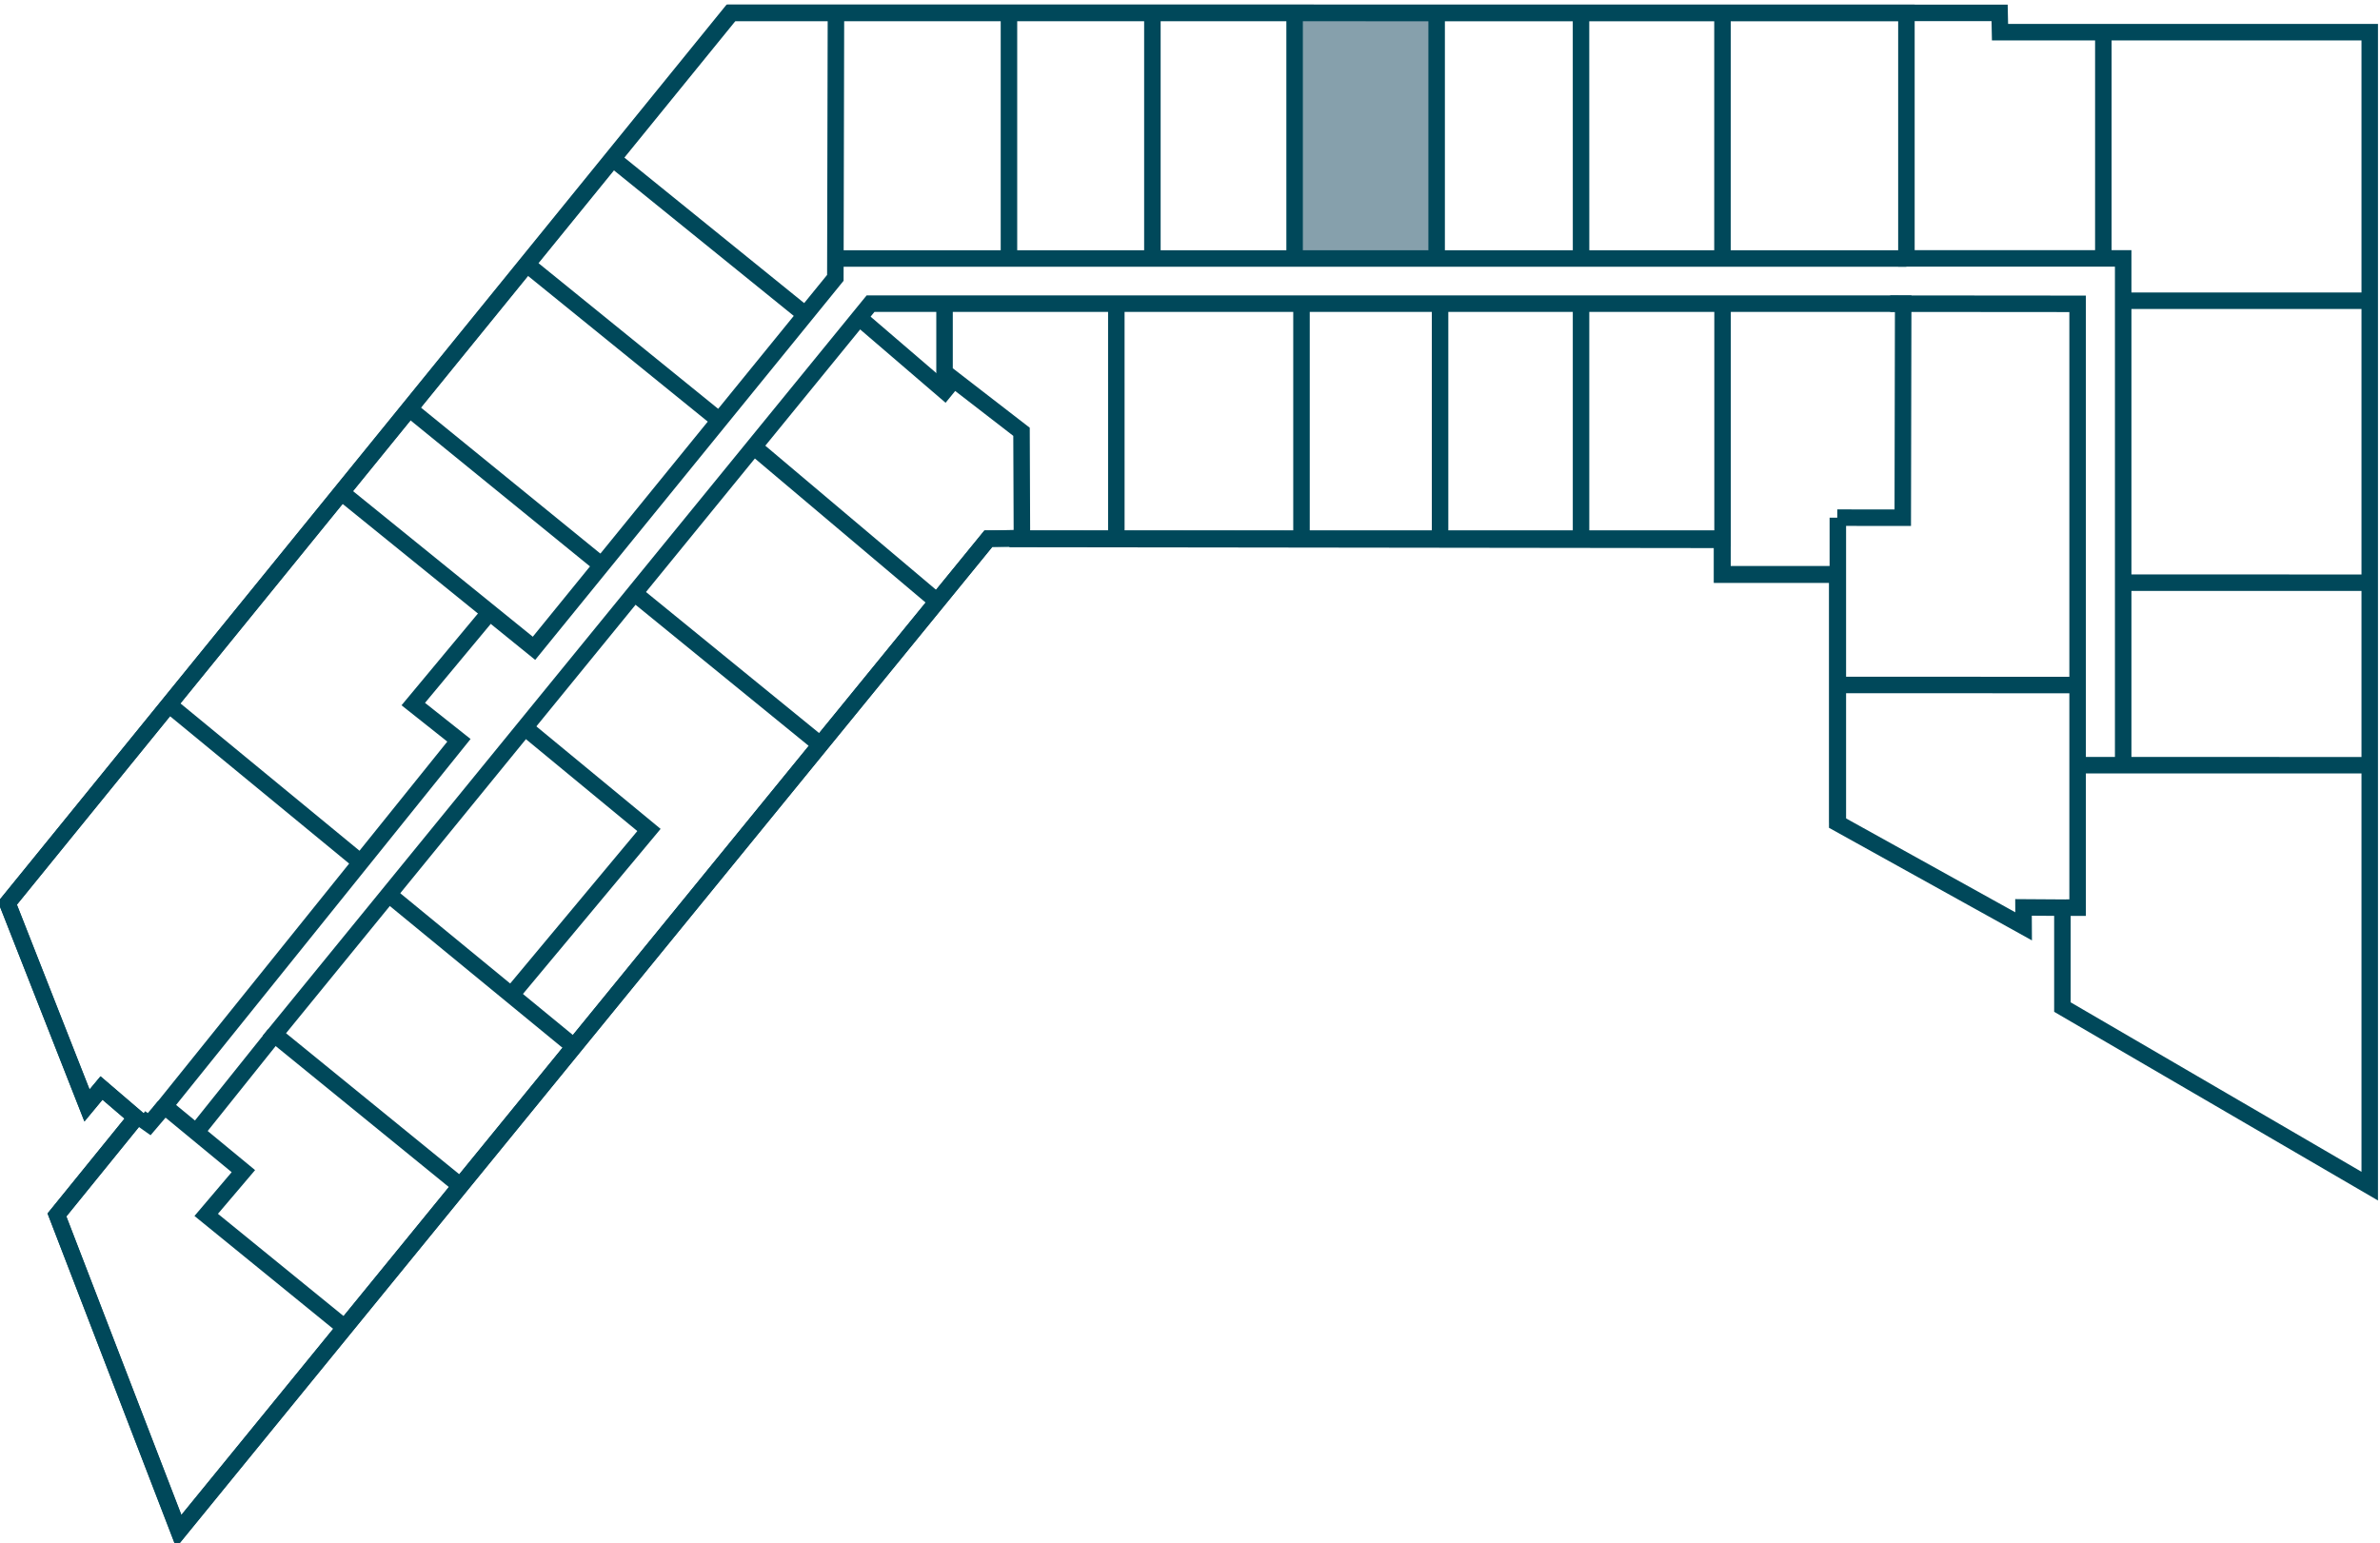 <svg xmlns="http://www.w3.org/2000/svg" viewBox="0 0 577.002 374.099"><defs><style>.cls-1{fill:#86a0ac;}.cls-2{fill:none;stroke:#00485a;stroke-miterlimit:10;stroke-width:4px;}</style></defs><title>floorplate-</title><g id="Floor_4" data-name="Floor 4"><g id="Outlines-3" data-name="Outlines"><polygon class="cls-1" points="348.296 62.655 313.865 62.664 313.862 3.122 348.296 3.004 348.296 62.655 313.865 62.664 348.296 62.655"/><polyline class="cls-2" points="123.952 241.271 157.334 201.242 127.213 176.39"/><line class="cls-2" x1="139.044" y1="253.665" x2="94.218" y2="216.854"/><line class="cls-2" x1="418.25" y1="130.898" x2="244.725" y2="130.679"/><line class="cls-2" x1="315.532" y1="73.558" x2="315.532" y2="130.996"/><line class="cls-2" x1="198.937" y1="180.61" x2="153.85" y2="143.872"/><line class="cls-2" x1="227.121" y1="145.776" x2="182.835" y2="108.401"/><polyline class="cls-2" points="118.7 148.477 100.193 170.715 111.264 179.498 39.895 268.202 59.006 283.965 49.993 294.571 83.784 322.075"/><line class="cls-2" x1="87.399" y1="209.062" x2="40.949" y2="170.841"/><line class="cls-2" x1="174.507" y1="102.021" x2="127.454" y2="63.871"/><line class="cls-2" x1="195.283" y1="76.323" x2="148.476" y2="38.438"/><line class="cls-2" x1="145.848" y1="137.047" x2="99.193" y2="99.075"/><line class="cls-2" x1="313.865" y1="62.664" x2="313.862" y2="3.122"/><line class="cls-2" x1="383.31" y1="62.649" x2="383.297" y2="3.128"/><line class="cls-2" x1="348.296" y1="62.655" x2="348.296" y2="3.004"/><line class="cls-2" x1="417.592" y1="62.655" x2="417.595" y2="3.128"/><line class="cls-2" x1="417.612" y1="132.519" x2="417.612" y2="73.827"/><line class="cls-2" x1="270.642" y1="130.487" x2="270.639" y2="73.603"/><line class="cls-2" x1="279.383" y1="62.753" x2="279.383" y2="3.116"/><line class="cls-2" x1="383.305" y1="73.632" x2="383.305" y2="130.898"/><polyline class="cls-2" points="202.666 2.833 202.519 67.37 129.461 157.194 82.515 119.165"/><polyline class="cls-2" points="445.424 125.513 461.301 125.529 461.404 73.631 211.049 73.631 66.532 250.814 111.717 287.601"/><line class="cls-2" x1="445.562" y1="199.482" x2="445.562" y2="125.521"/><line class="cls-2" x1="228.992" y1="94.805" x2="228.992" y2="73.669"/><polyline class="cls-2" points="514.74 185.541 514.74 62.655 462.188 62.655 462.188 3.128 177.111 3.102 1.821 219.01 21.074 268.026 24.61 263.802 32.965 270.979 13.805 294.597 43.372 371.265 239.6 130.629 247.753 130.456 247.655 104.697 231.258 92.025 228.992 94.804 208.157 76.915"/><polyline class="cls-2" points="445.636 166.077 503.691 166.101 503.69 73.669 458.257 73.631"/><line class="cls-2" x1="509.927" y1="62.655" x2="509.93" y2="8.137"/><line class="cls-2" x1="514.74" y1="72.918" x2="575.104" y2="72.921"/><line class="cls-2" x1="514.74" y1="141.286" x2="575.104" y2="141.289"/><line class="cls-2" x1="503.837" y1="185.538" x2="575.202" y2="185.541"/><polyline class="cls-2" points="445.564 139.238 417.594 139.235 417.594 130.01"/><line class="cls-2" x1="462.172" y1="62.678" x2="202.648" y2="62.678"/><line class="cls-2" x1="244.61" y1="3.128" x2="244.609" y2="62.659"/><polygon class="cls-2" points="43.314 371.266 239.65 130.58 417.493 130.58 417.493 139.347 445.415 139.347 445.415 199.537 490.601 224.61 490.576 220.018 500.006 220.079 500.006 244.182 574.513 287.599 574.513 7.794 484.879 7.794 484.78 3.128 177.323 3.128 1.8 218.986 21.102 268.052 24.601 263.816 32.963 270.962 13.808 294.574 43.314 371.266"/><polyline class="cls-2" points="500.89 220.079 503.69 220.079 503.691 166.101"/><line class="cls-2" x1="66.532" y1="250.814" x2="47.556" y2="274.521"/><polyline class="cls-2" points="34.028 271.057 36.168 272.57 39.895 268.202"/><line class="cls-2" x1="349.126" y1="73.412" x2="349.126" y2="130.678"/></g></g></svg>